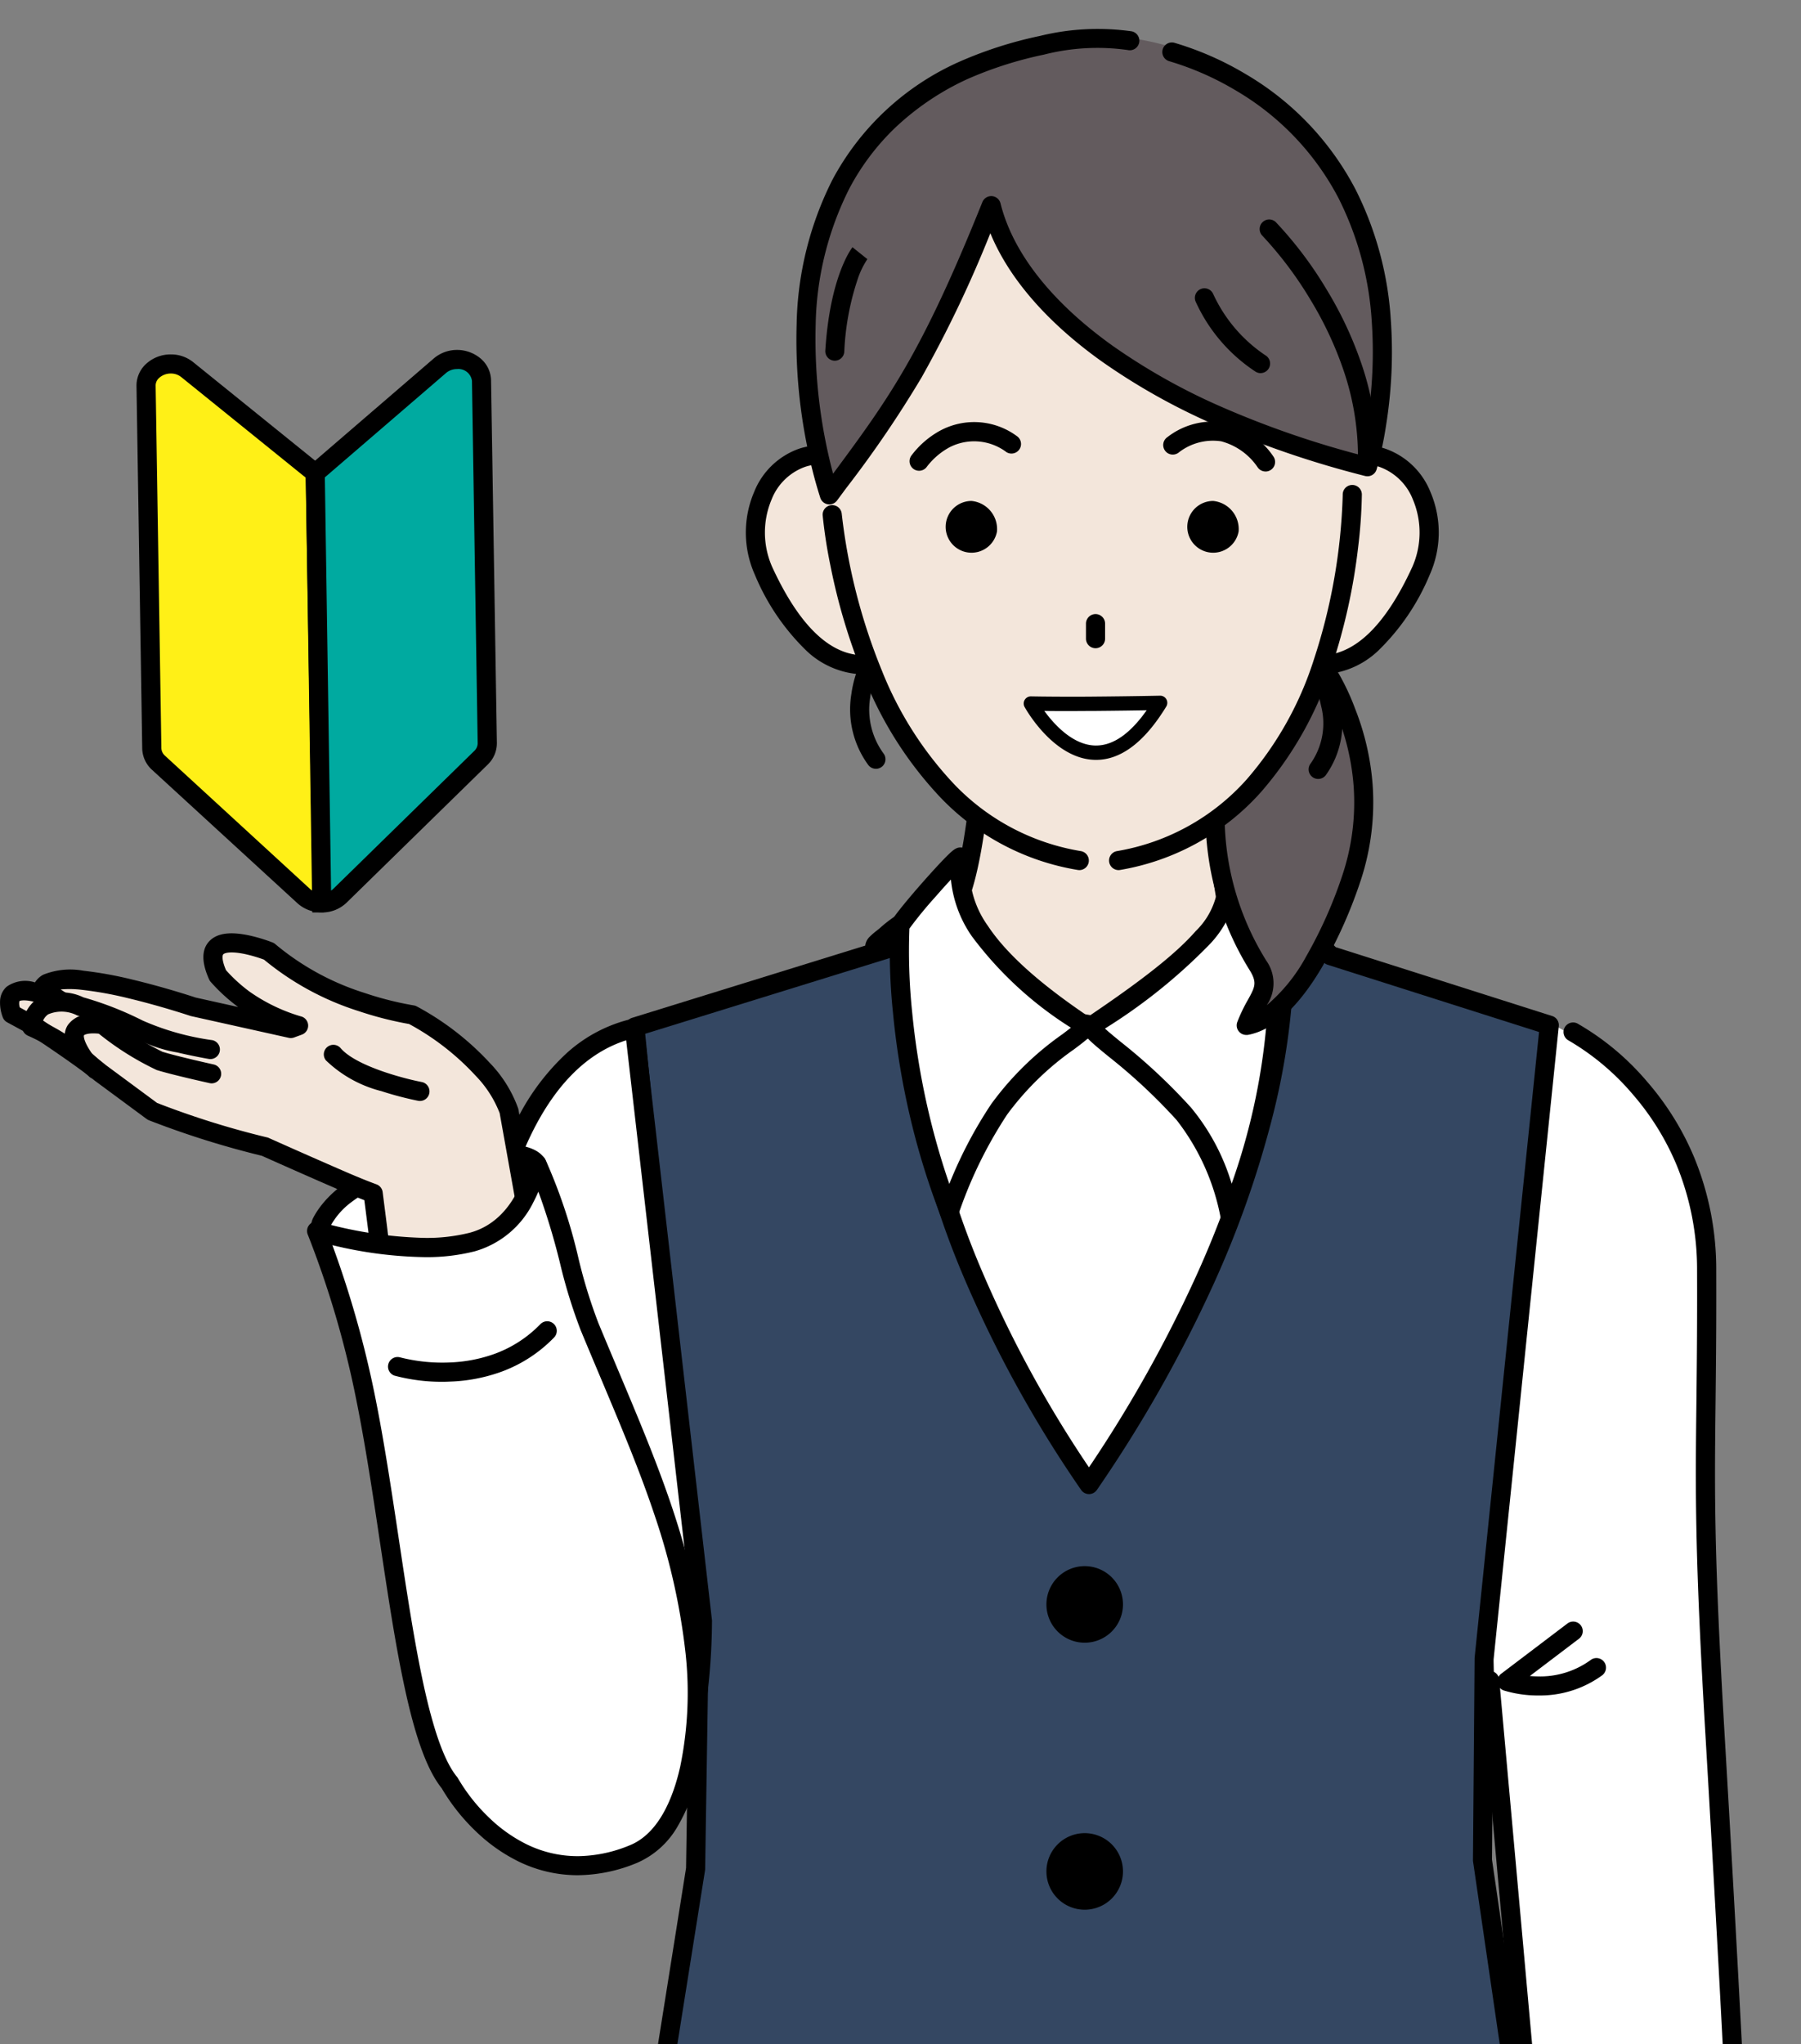 <svg xmlns="http://www.w3.org/2000/svg" xmlns:xlink="http://www.w3.org/1999/xlink" width="126" height="143" viewBox="0 0 126 143">
  <rect x="0" y="0" width="126" height="143" fill="#808080" stroke="none"/>
  <defs>
    <clipPath id="clip-path">
      <rect id="Rectangle_53" data-name="Rectangle 53" width="126" height="143" transform="translate(225 2310)" fill="#fff" stroke="#707070" stroke-width="1"/>
    </clipPath>
    <clipPath id="clip-path-2">
      <rect id="Rectangle_52" data-name="Rectangle 52" width="122.485" height="156.167" fill="none"/>
    </clipPath>
  </defs>
  <g id="Mask_Group_3" data-name="Mask Group 3" transform="translate(-225 -2310)" clip-path="url(#clip-path)">
    <g id="Group_23" data-name="Group 23" transform="translate(225 2312)">
      <g id="Group_22" data-name="Group 22" clip-path="url(#clip-path-2)">
        <path id="Path_34" data-name="Path 34" d="M29.811,48.907l-8.948-7.229a1.755,1.755,0,0,0-2.883,1.136l.4,25.348a1.412,1.412,0,0,0,.473,1.015l10.156,9.327a1.794,1.794,0,0,0,1.254.466h.048l-.5-30.062h0" transform="translate(-7.76 -17.816)" fill="#fff017"/>
        <path id="Path_35" data-name="Path 35" d="M19.207,40.1h0a2.467,2.467,0,0,1,1.569.548l8.948,7.229a.672.672,0,0,1,.249.51l.5,30.062a.669.669,0,0,1-.621.678l-.062,0h-.063a2.466,2.466,0,0,1-1.676-.643L17.891,69.163a2.071,2.071,0,0,1-.689-1.5l-.4-25.349a2.056,2.056,0,0,1,.6-1.483A2.535,2.535,0,0,1,19.207,40.1Zm9.433,8.621-8.705-7.033a1.148,1.148,0,0,0-.728-.251,1.207,1.207,0,0,0-.849.333.71.71,0,0,0-.217.524l.4,25.348a.747.747,0,0,0,.257.534l10.155,9.327a1.084,1.084,0,0,0,.167.126Z" transform="translate(-7.252 -17.308)"/>
        <path id="Path_36" data-name="Path 36" d="M38.8,48.667l8.716-7.507a1.755,1.755,0,0,1,2.918,1.045l.4,25.348a1.41,1.41,0,0,1-.441,1.029l-9.857,9.642a1.792,1.792,0,0,1-1.239.5h-.048L38.8,48.669h0" transform="translate(-16.747 -17.577)" fill="#00aaa0"/>
        <path id="Path_37" data-name="Path 37" d="M48.206,39.548a2.552,2.552,0,0,1,1.6.554,2.058,2.058,0,0,1,.787,1.585L51,67.036a2.069,2.069,0,0,1-.641,1.518L40.5,78.2a2.463,2.463,0,0,1-1.684.7h-.729l-.461-30.885.133-.266.1-.089,8.716-7.507A2.5,2.5,0,0,1,48.206,39.548ZM39.4,77.371a1.083,1.083,0,0,0,.162-.131L49.418,67.6a.745.745,0,0,0,.239-.541l-.4-25.348a.954.954,0,0,0-1.053-.823,1.151,1.151,0,0,0-.76.274l-8.479,7.3Z" transform="translate(-16.238 -17.069)"/>
        <path id="Path_38" data-name="Path 38" d="M198.973,169.6c-1.043-17.755-.321-15.642-.435-29.312a19.9,19.9,0,0,0-10.854-17.8l-4.323,41.067.942,12.881,2.578,32.284s-.194.625,7.291.021,6.784-.993,6.784-.993-.283-9.212-1.983-38.146" transform="translate(-79.139 -52.865)" fill="#fff"/>
        <path id="Path_39" data-name="Path 39" d="M187.186,201.23l-.172,0a8.135,8.135,0,0,1-2.261-.35.669.669,0,0,1-.189-1.166l4.615-3.5a.669.669,0,1,1,.808,1.065l-3.414,2.591c.161.013.331.022.51.025a6,6,0,0,0,3.75-1.149.669.669,0,1,1,.8,1.074A7.374,7.374,0,0,1,187.186,201.23Z" transform="translate(-79.544 -84.626)"/>
        <path id="Line_2" data-name="Line 2" d="M3.011,39.2a.669.669,0,0,1-.665-.609L-1.174-.448a.669.669,0,0,1,.606-.726.669.669,0,0,1,.726.606l3.52,39.041a.669.669,0,0,1-.606.726Z" transform="translate(104.73 116.062)"/>
        <path id="Path_40" data-name="Path 40" d="M204.865,208.336a.669.669,0,0,1-.668-.655c0-.067-.159-7.034-1.838-35.606-.745-12.688-.7-16.839-.628-23.122.029-2.529.061-5.4.047-9.309a19.239,19.239,0,0,0-1.414-7.314,18.288,18.288,0,0,0-3.079-4.982,17.351,17.351,0,0,0-4.5-3.778.669.669,0,0,1,.615-1.188,18.313,18.313,0,0,1,4.861,4.046,19.63,19.63,0,0,1,3.328,5.356,20.561,20.561,0,0,1,1.53,7.856c.013,3.923-.019,6.8-.048,9.329-.071,6.255-.117,10.387.626,23.028,1.681,28.617,1.838,35.59,1.84,35.657a.669.669,0,0,1-.655.682Z" transform="translate(-83.049 -52.788)"/>
        <path id="Path_41" data-name="Path 41" d="M137.762,152.477,118.5,155.531l-18.575-3.054V116.746h37.838Z" transform="translate(-43.127 -50.388)" fill="#fff"/>
        <path id="Path_42" data-name="Path 42" d="M113.185,102.99l12.11,1.983,12.958-2.868s-3.126-3.318-3.6-5.76a126.143,126.143,0,0,1-1.519-14.659H117.869S117.557,91.832,116,95.937c-.588,1.552-2.818,7.053-2.818,7.053" transform="translate(-48.851 -35.256)" fill="#f3e6db"/>
        <path id="Path_43" data-name="Path 43" d="M124.788,105.134a.668.668,0,0,1-.108-.009l-12.11-1.983a.669.669,0,0,1-.512-.911c.022-.055,2.234-5.512,2.812-7.039,1.5-3.954,1.821-13.934,1.824-14.035a.669.669,0,0,1,.668-.648h15.263a.669.669,0,0,1,.668.639A126.277,126.277,0,0,0,134.8,95.709c.36,1.848,2.6,4.546,3.433,5.429a.669.669,0,0,1-.342,1.112l-12.958,2.868A.669.669,0,0,1,124.788,105.134Zm-11.177-3.176,11.158,1.827,11.728-2.6c-1-1.192-2.653-3.392-3.01-5.224a121.727,121.727,0,0,1-1.5-14.118H118.006c-.1,2.332-.522,10.219-1.885,13.819C115.663,96.872,114.248,100.381,113.611,101.958Z" transform="translate(-48.343 -34.748)"/>
        <path id="Path_44" data-name="Path 44" d="M137.339,174.351l3.8,28.29H78.025l4.315-27.87.209-13.423L77.97,116.7l16.046-5.15a20.144,20.144,0,0,1,1.483-1.62,9.04,9.04,0,0,1,3.829-1.839,16.594,16.594,0,0,0-1.83,2.521c-.09.6-2.715,15.839,12.351,37.88,14.1-20.622,13.817-35.531,13.544-37.735a16.956,16.956,0,0,0-1.917-2.666,9.043,9.043,0,0,1,3.829,1.839,19.949,19.949,0,0,1,1.432,1.56l15.316,4.873-4.564,44.33Z" transform="translate(-33.652 -46.648)" fill="#344762"/>
        <path id="Path_45" data-name="Path 45" d="M140.947,202.308a.669.669,0,0,1-.661-.572l-4-27.374a.672.672,0,0,1-.007-.1l.114-14.077q0-.032,0-.063l4.509-43.789-14.8-4.708a.668.668,0,0,1-.308-.206,7.733,7.733,0,0,0-1.021-.9c-.273-.215-.53-.418-.739-.615a5.752,5.752,0,0,0-.939-.7q.22.341.44.709a.669.669,0,0,1,.089.26,22.774,22.774,0,0,1-.015,4.06,48.932,48.932,0,0,1-1.383,8.147,70.119,70.119,0,0,1-4.1,11.6,94.381,94.381,0,0,1-8.159,14.389.669.669,0,0,1-1.1,0,84.2,84.2,0,0,1-8.284-15.059,60.329,60.329,0,0,1-3.627-11.888,35.012,35.012,0,0,1-.554-11.378l0-.031a.669.669,0,0,1,.089-.248q.182-.3.365-.583a6.037,6.037,0,0,0-1.064.78l-.058.054a.669.669,0,0,1-.242,1.142l-17.125,5.3,4.413,44.317a.667.667,0,0,1,0,.077l-.218,14.034a.667.667,0,0,1-.008.095l-4.231,26.568a.669.669,0,1,1-1.321-.21l4.224-26.52.217-13.948-4.463-44.823a.669.669,0,0,1,.468-.705l16.314-5.053a1.05,1.05,0,0,1,.336-.645,5.185,5.185,0,0,1,.465-.4c.114-.09.231-.184.308-.257a9.2,9.2,0,0,1,2.411-1.535c.339-.155.691-.3.99-.4.379-.131.771-.266,1.092.047a.673.673,0,0,1,.025.936,15.451,15.451,0,0,0-1.684,2.3,34.036,34.036,0,0,0,.561,10.829,58.992,58.992,0,0,0,3.548,11.623,82.069,82.069,0,0,0,7.6,14,92.262,92.262,0,0,0,7.492-13.367,68.782,68.782,0,0,0,4.02-11.377,47.6,47.6,0,0,0,1.346-7.923,23.039,23.039,0,0,0,.037-3.656,15.81,15.81,0,0,0-1.764-2.435.673.673,0,0,1,.025-.937c.319-.312.719-.177,1.071-.057.288.1.627.234.956.384a8.9,8.9,0,0,1,2.355,1.508c.164.155.4.34.647.535a10.2,10.2,0,0,1,1.08.935l15.143,4.818a.669.669,0,0,1,.462.706l-4.561,44.3-.114,13.994,3.989,27.323a.669.669,0,0,1-.663.765Z" transform="translate(-33.229 -46.141)"/>
        <path id="Path_46" data-name="Path 46" d="M128.8,191.907a2.678,2.678,0,1,0,2.678-2.678,2.679,2.679,0,0,0-2.678,2.678" transform="translate(-55.591 -81.672)"/>
        <path id="Path_47" data-name="Path 47" d="M128.8,224.767a2.678,2.678,0,1,0,2.678-2.678,2.679,2.679,0,0,0-2.678,2.678" transform="translate(-55.591 -95.854)"/>
        <path id="Path_48" data-name="Path 48" d="M128.8,257.6a2.678,2.678,0,1,0,2.678-2.678A2.679,2.679,0,0,0,128.8,257.6" transform="translate(-55.591 -110.023)"/>
        <path id="Path_49" data-name="Path 49" d="M147.32,108.665a31.479,31.479,0,0,0-3.434-5.069c.338,3.193-1.8,5.678-9.443,10.824-.591.4,3.006,2.375,6.375,6.2a16.484,16.484,0,0,1,3.221,7.082,42.8,42.8,0,0,0,3.281-19.034" transform="translate(-57.998 -44.703)" fill="#fff"/>
        <path id="Path_50" data-name="Path 50" d="M143.387,102.4h0c.389,0,.6.275.974.772.235.311.544.74.893,1.241.516.742,1.062,1.559,1.459,2.185.222.35.395.635.514.849a1.531,1.531,0,0,1,.255.693,33.4,33.4,0,0,1-.054,5.7,46.36,46.36,0,0,1-3.278,13.6.669.669,0,0,1-1.278-.139,15.912,15.912,0,0,0-3.064-6.754,39.386,39.386,0,0,0-4.766-4.448c-1.358-1.112-1.867-1.529-1.839-2.116a.8.8,0,0,1,.358-.63c3.9-2.627,6.244-4.487,7.585-6.028a5.179,5.179,0,0,0,1.567-4.171.692.692,0,0,1,.171-.537A.678.678,0,0,1,143.387,102.4Zm2.764,5.871a27.571,27.571,0,0,0-1.5-2.376c-.257-.379-.489-.714-.692-1a7.394,7.394,0,0,1-1.8,3.317,38.818,38.818,0,0,1-7.366,5.935c.279.255.707.605,1.1.927a40.55,40.55,0,0,1,4.922,4.6,15.181,15.181,0,0,1,2.844,5.326,45.21,45.21,0,0,0,1.525-5.293,44.629,44.629,0,0,0,.915-5.967A32.482,32.482,0,0,0,146.151,108.269Z" transform="translate(-57.49 -44.195)"/>
        <path id="Path_51" data-name="Path 51" d="M110.74,106.806c-.09-.244,4.291-5.22,4.25-4.828-.338,3.193,1,6.6,8.644,11.743.553.372-3.421,2.174-5.947,5.877a30.935,30.935,0,0,0-3.5,7.167,51.021,51.021,0,0,1-3.451-19.959" transform="translate(-47.778 -44.005)" fill="#fff"/>
        <path id="Path_52" data-name="Path 52" d="M114.468,100.78a.683.683,0,0,1,.507.225.692.692,0,0,1,.171.536,6.769,6.769,0,0,0,1.221,4.7c1.289,1.956,3.621,4.055,7.131,6.417a.77.77,0,0,1,.347.623,1.238,1.238,0,0,1-.547.926c-.222.193-.516.414-.888.694a20.088,20.088,0,0,0-4.681,4.565,30.512,30.512,0,0,0-3.41,6.991.669.669,0,0,1-1.261.04,52.368,52.368,0,0,1-2.308-7.713,54.625,54.625,0,0,1-1.006-6.441,41.1,41.1,0,0,1-.185-6.035,1.161,1.161,0,0,1,.275-.68c.406-.582,1.437-1.8,2.278-2.739.478-.537.907-1,1.241-1.344C113.934,100.953,114.15,100.78,114.468,100.78Zm7.725,12.607a25.622,25.622,0,0,1-6.942-6.409,8.4,8.4,0,0,1-1.454-3.952c-.3.32-.651.713-1.058,1.178a28.973,28.973,0,0,0-1.846,2.25,41.234,41.234,0,0,0,.188,5.8,53.291,53.291,0,0,0,.982,6.27,51.561,51.561,0,0,0,1.622,5.793,30.37,30.37,0,0,1,2.941-5.6,21.255,21.255,0,0,1,4.981-4.88C121.806,113.685,122.017,113.526,122.193,113.387Z" transform="translate(-47.27 -43.497)"/>
        <path id="Path_53" data-name="Path 53" d="M68.9,123.022c-6.1,1.379-10.8,8.941-11.557,25.435-.847,18.352-1.881,30.037,7.141,31.729,1.447.272,8.812,2.956,9.181-15.663Z" transform="translate(-24.517 -53.096)" fill="#fff"/>
        <path id="Path_54" data-name="Path 54" d="M68.389,121.845a.669.669,0,0,1,.664.592l4.766,41.5a.67.67,0,0,1,0,.09,44.265,44.265,0,0,1-.877,8.519,15.825,15.825,0,0,1-1.916,5.042,6.733,6.733,0,0,1-2.538,2.441,5.45,5.45,0,0,1-2.531.6,8.145,8.145,0,0,1-1.864-.244c-.1-.022-.183-.041-.246-.053a9.247,9.247,0,0,1-3.024-1.1,7.959,7.959,0,0,1-2.246-2,13.909,13.909,0,0,1-2.414-6.263c-.858-5.028-.536-11.791-.129-20.354q.063-1.324.127-2.7c.367-7.941,1.66-14.216,3.843-18.651a16.168,16.168,0,0,1,3.664-5.018,10.258,10.258,0,0,1,4.57-2.388A.669.669,0,0,1,68.389,121.845Zm4.1,42.2-4.672-40.683c-2.685.859-4.9,3.041-6.606,6.5-2.1,4.268-3.349,10.365-3.707,18.121q-.063,1.376-.127,2.7c-.4,8.481-.721,15.18.112,20.065a12.645,12.645,0,0,0,2.154,5.671,6.974,6.974,0,0,0,4.458,2.6c.087.016.183.038.294.063a6.974,6.974,0,0,0,1.569.211,4.126,4.126,0,0,0,1.917-.452,5.424,5.424,0,0,0,2.025-1.972C71.493,174.372,72.363,170.057,72.486,164.047Z" transform="translate(-24.008 -52.589)"/>
        <path id="Path_55" data-name="Path 55" d="M46.174,139.161c4.985-1.037,7.948-.928,8.416.067,1.116,2.371-3.261,5.577-8.247,6.614s-7.353-1.484-6.852-2.531c.269-.56,1.7-3.113,6.683-4.15" transform="translate(-17.016 -59.747)" fill="#fff"/>
        <path id="Path_56" data-name="Path 56" d="M51.381,137.254c1.851,0,2.933.386,3.307,1.18a2.73,2.73,0,0,1-.111,2.446,8.2,8.2,0,0,1-3.29,3.1,18.074,18.074,0,0,1-5.315,2.012,11.782,11.782,0,0,1-2.389.259,7.638,7.638,0,0,1-3.195-.632,4.173,4.173,0,0,1-1.808-1.467,1.692,1.692,0,0,1-.2-1.635c.379-.789,2.013-3.447,7.15-4.516A30.1,30.1,0,0,1,51.381,137.254Zm-7.8,7.656a10.446,10.446,0,0,0,2.116-.231c3.491-.726,6.793-2.616,7.681-4.4a1.409,1.409,0,0,0,.1-1.28s-.276-.412-2.1-.412a29.252,29.252,0,0,0-5.578.716,11.006,11.006,0,0,0-4.82,2.115,5.19,5.19,0,0,0-1.394,1.667.707.707,0,0,0,.194.449,3.054,3.054,0,0,0,1.276.911A6.53,6.53,0,0,0,43.583,144.911Z" transform="translate(-16.509 -59.239)"/>
        <path id="Path_57" data-name="Path 57" d="M36.11,124.283c-.328-1.236-2.291-4.271-6.768-6.73,0,0-6.039-.886-10.019-4.443,0,0-5.29-2.123-3.582,1.682a11.624,11.624,0,0,0,1.833,1.68,12.754,12.754,0,0,0,3.818,1.833l-.544.2-6.828-1.519s-9.916-3.322-10.551-1.2c.121.058.473.264,1.408.859,0,0-4.578-2.228-3.55.84l1.52.822s3.335,2.19,4.661,3.289l3.662,2.7a61.882,61.882,0,0,0,7.859,2.466s2.791,1.25,5.386,2.374a12.7,12.7,0,0,0,2.607,1.036s.888,3.466.89,3.506l5.187.691,4.264-3.113c-.337-1.644-1.252-6.983-1.252-6.983" transform="translate(-0.508 -48.564)" fill="#f3e6db"/>
        <path id="Path_58" data-name="Path 58" d="M5.151,118.285c0-.01.013-.016.016-.026-.119-.058-.016.026-.016.026" transform="translate(-2.205 -51.032)" fill="#f3e6db"/>
        <path id="Path_59" data-name="Path 59" d="M26.595,134.067a.669.669,0,0,1-.663-.584l-.442-3.47c-.539-.207-1.159-.462-1.849-.76-2.336-1.012-4.86-2.139-5.319-2.345a62.44,62.44,0,0,1-7.9-2.485.668.668,0,0,1-.158-.087L6.6,121.631l-.029-.023c-1.227-1.016-4.28-3.033-4.579-3.229L.5,117.569a.669.669,0,0,1-.316-.375,2.861,2.861,0,0,1-.177-1.165,1.4,1.4,0,0,1,.461-.95,2.241,2.241,0,0,1,1.979-.3l.006-.006a1.5,1.5,0,0,1,.575-.534,5.065,5.065,0,0,1,2.811-.277,26.96,26.96,0,0,1,3.49.636c2.162.519,4.076,1.146,4.361,1.241l2.972.661a12.216,12.216,0,0,1-1.936-1.776.669.669,0,0,1-.1-.163c-.537-1.2-.529-2.1.026-2.673.53-.552,1.44-.681,2.782-.395a11.129,11.129,0,0,1,1.633.492.668.668,0,0,1,.2.122,18.233,18.233,0,0,0,6.242,3.41,22.669,22.669,0,0,0,3.43.869.671.671,0,0,1,.224.075,19.488,19.488,0,0,1,5.117,3.964,8.891,8.891,0,0,1,1.976,3.181q.007.026.012.053l1.252,6.983a.669.669,0,0,1-1.316.236l-1.247-6.954a7.741,7.741,0,0,0-1.673-2.608,17.889,17.889,0,0,0-4.663-3.627,24.407,24.407,0,0,1-3.507-.895,19.71,19.71,0,0,1-6.644-3.608,9.945,9.945,0,0,0-1.327-.389c-.989-.209-1.422-.088-1.522.017-.07.073-.114.4.19,1.108a10.756,10.756,0,0,0,1.645,1.5,12.211,12.211,0,0,0,3.568,1.726.669.669,0,0,1,.1,1.282l-.545.2a.669.669,0,0,1-.379.026l-6.828-1.519a.668.668,0,0,1-.067-.019c-.02-.007-2.051-.685-4.29-1.222a25.607,25.607,0,0,0-3.306-.6,7.077,7.077,0,0,0-1.468-.024l.493.312a.669.669,0,0,1-.652,1.165,10.254,10.254,0,0,0-1.33-.515c-1.056-.318-1.365-.163-1.393-.147a.845.845,0,0,0,.029.444l1.275.69.049.029c.137.09,3.357,2.207,4.706,3.321l3.573,2.64a59.783,59.783,0,0,0,7.655,2.4.669.669,0,0,1,.155.048c.028.012,2.816,1.262,5.378,2.371.836.362,1.562.657,2.159.875a.669.669,0,0,1,.433.543l.493,3.87a.669.669,0,0,1-.664.753Z" transform="translate(0 -48.056)"/>
        <path id="Path_60" data-name="Path 60" d="M7.868,124.685a.667.667,0,0,1-.479-.2h0a15.085,15.085,0,0,0-4.258-2.835.669.669,0,0,1-.4-.638A2.609,2.609,0,0,1,3.8,119.05a3.517,3.517,0,0,1,3.214-.081,23.27,23.27,0,0,1,4.149,1.625,18.155,18.155,0,0,0,4.87,1.369.669.669,0,0,1-.225,1.318c-.043-.007-1.059-.182-2.224-.457a9.787,9.787,0,0,1-3.223-1.159,23.641,23.641,0,0,0-3.758-1.422l-.026-.009a2.379,2.379,0,0,0-2.03-.075,1.068,1.068,0,0,0-.381.5,16.006,16.006,0,0,1,4.177,2.894.669.669,0,0,1-.48,1.134Z" transform="translate(-1.18 -51.201)"/>
        <path id="Path_61" data-name="Path 61" d="M18.251,126.142a.67.67,0,0,1-.145-.016c-.1-.023-2.565-.566-3.7-.916a20.145,20.145,0,0,1-4.05-2.542,3.311,3.311,0,0,0-.509-.019c-.382.018-.521.112-.535.134,0,0-.107.359.674,1.427a.669.669,0,0,1-1.079.79c-.341-.467-1.381-1.886-.728-2.927a1.858,1.858,0,0,1,1.637-.761,4.634,4.634,0,0,1,.929.061.669.669,0,0,1,.289.129,20.168,20.168,0,0,0,3.767,2.43c1.08.334,3.565.882,3.59.888a.669.669,0,0,1-.143,1.322Z" transform="translate(-3.441 -52.357)"/>
        <path id="Path_62" data-name="Path 62" d="M46.574,128.986a.671.671,0,0,1-.126-.012,23.1,23.1,0,0,1-2.568-.675,8.635,8.635,0,0,1-3.886-2.154.669.669,0,0,1,1.021-.864c1.072,1.267,4.466,2.147,5.683,2.379a.669.669,0,0,1-.124,1.326Z" transform="translate(-17.193 -53.969)"/>
        <path id="Path_63" data-name="Path 63" d="M38.976,144.413A67.519,67.519,0,0,1,42.41,156.1c1.994,9.873,2.9,23.3,5.875,26.919,0,0,4.493,8.38,12.856,4.977,4.227-1.721,4.805-9.554,4.312-14.091-.881-8.11-3.754-14.053-7.388-22.816-1.333-3.216-1.784-7.411-3.68-11.379,0,0-.708,4.446-4.522,5.467-4.445,1.191-10.887-.77-10.887-.77" transform="translate(-16.822 -60.301)" fill="#fff"/>
        <path id="Path_64" data-name="Path 64" d="M53.877,138.538a.669.669,0,0,1,.6.38,37.538,37.538,0,0,1,2.306,6.893,35.7,35.7,0,0,0,1.389,4.518c.464,1.12.917,2.194,1.354,3.234,2.962,7.038,5.3,12.6,6.081,19.766a27.025,27.025,0,0,1-.4,8.319,12.856,12.856,0,0,1-1.482,3.9,6.042,6.042,0,0,1-2.844,2.56,11.02,11.02,0,0,1-4.153.863,9.426,9.426,0,0,1-4.16-.972,11.753,11.753,0,0,1-2.974-2.109,13.905,13.905,0,0,1-2.377-3c-.983-1.225-1.8-3.413-2.557-6.876-.666-3.031-1.2-6.6-1.769-10.377-.5-3.355-1.025-6.824-1.648-9.909a67.423,67.423,0,0,0-3.394-11.564.669.669,0,0,1,.811-.9,29.4,29.4,0,0,0,7.368,1.124,12.311,12.311,0,0,0,3.152-.361c3.356-.9,4.028-4.886,4.034-4.927a.669.669,0,0,1,.661-.564Zm2.855,49.1a9.693,9.693,0,0,0,3.649-.764c2.086-.849,3.069-3.468,3.525-5.516a25.614,25.614,0,0,0,.374-7.883,45.417,45.417,0,0,0-2.156-9.647c-1.031-3.1-2.327-6.18-3.828-9.745-.438-1.041-.891-2.117-1.357-3.24a36.627,36.627,0,0,1-1.447-4.691,47.434,47.434,0,0,0-1.513-5c-.1.232-.211.476-.342.724a6.563,6.563,0,0,1-4.11,3.451,13.634,13.634,0,0,1-3.5.407,29.02,29.02,0,0,1-6.459-.838,71.709,71.709,0,0,1,2.986,10.575c.63,3.118,1.153,6.6,1.66,9.975.564,3.755,1.1,7.3,1.753,10.289.714,3.25,1.474,5.331,2.323,6.362a.668.668,0,0,1,.073.109,12.57,12.57,0,0,0,2.187,2.757,10.388,10.388,0,0,0,2.626,1.854A8.1,8.1,0,0,0,56.732,187.637Z" transform="translate(-16.314 -59.793)"/>
        <path id="Path_65" data-name="Path 65" d="M51.571,163.329A12.873,12.873,0,0,1,48.2,162.9a.669.669,0,0,1,.38-1.282h0a12,12,0,0,0,3.487.358,10.285,10.285,0,0,0,3.182-.619A8.513,8.513,0,0,0,58.4,159.3a.669.669,0,1,1,.96.932,9.841,9.841,0,0,1-3.671,2.389,11.647,11.647,0,0,1-3.615.694Q51.819,163.329,51.571,163.329Z" transform="translate(-20.598 -68.668)"/>
        <path id="Path_66" data-name="Path 66" d="M159.142,91.621c-.85,2.666-3.738,9.783-7.412,10.451.751-2,1.848-2.49.835-4.175-7.723-12.846,1.643-24.079,3.043-22.87a17.372,17.372,0,0,1,3.534,16.594" transform="translate(-64.544 -32.343)" fill="#635b5e"/>
        <path id="Path_67" data-name="Path 67" d="M151.223,102.233a.669.669,0,0,1-.626-.9,11.268,11.268,0,0,1,.742-1.552c.492-.892.658-1.193.146-2.044a20.44,20.44,0,0,1-3.1-11.457,19.228,19.228,0,0,1,.8-4.774,18.59,18.59,0,0,1,1.613-3.805c1.108-1.959,2.787-3.936,4.041-3.936a1.056,1.056,0,0,1,.7.252,16.209,16.209,0,0,1,3.3,5.389,18.144,18.144,0,0,1,1.228,5.331,17.442,17.442,0,0,1-.8,6.583,32.641,32.641,0,0,1-2.707,6.11c-1.675,2.857-3.432,4.47-5.222,4.8A.67.67,0,0,1,151.223,102.233ZM154.76,75.12a3.63,3.63,0,0,0-1.155.927,13.228,13.228,0,0,0-1.958,2.89,17.8,17.8,0,0,0-1.937,7.846,19.238,19.238,0,0,0,2.922,10.261,2.722,2.722,0,0,1,.024,3.113,11.842,11.842,0,0,0,2.756-3.407A31.2,31.2,0,0,0,158,90.91a16.111,16.111,0,0,0,.738-6.08,16.808,16.808,0,0,0-1.138-4.938A16.067,16.067,0,0,0,154.76,75.12Z" transform="translate(-64.036 -31.835)"/>
        <path id="Path_68" data-name="Path 68" d="M106.45,85.061a.668.668,0,0,1-.538-.27,6.583,6.583,0,0,1-1.183-4.942,8.055,8.055,0,0,1,.708-2.377.669.669,0,0,1,1.188.614,6.848,6.848,0,0,0-.577,1.992,5.2,5.2,0,0,0,.939,3.917.669.669,0,0,1-.537,1.067Z" transform="translate(-45.169 -33.281)"/>
        <path id="Path_69" data-name="Path 69" d="M161.743,86.07A.669.669,0,0,1,161.206,85a4.872,4.872,0,0,0,.739-4.036,7.993,7.993,0,0,0-.78-2.159.669.669,0,0,1,1.156-.673,9.2,9.2,0,0,1,.926,2.521,6.244,6.244,0,0,1-.966,5.144A.668.668,0,0,1,161.743,86.07Z" transform="translate(-69.52 -33.58)"/>
        <path id="Path_70" data-name="Path 70" d="M158.762,57.379c-1.038,3.115-3.216,8.525-.341,9.483s5.975-.239,8.747-6.275c1.37-2.984.2-6.949-2.673-7.906s-4.695,1.584-5.733,4.7" transform="translate(-67.758 -22.648)" fill="#f3e6db"/>
        <path id="Path_71" data-name="Path 71" d="M162.8,51.3a4.443,4.443,0,0,1,1.4.239,5.273,5.273,0,0,1,3.124,3.013,7.228,7.228,0,0,1-.054,5.807,15.845,15.845,0,0,1-3.625,5.324,5.994,5.994,0,0,1-4,1.635,6.143,6.143,0,0,1-1.94-.329,2.522,2.522,0,0,1-1.518-1.312c-.978-1.978.192-5.384,1.132-8.121.109-.316.211-.615.3-.9C159.1,52.229,161.25,51.3,162.8,51.3Zm-3.155,14.681c2.371,0,4.527-2.079,6.411-6.18a5.953,5.953,0,0,0,.042-4.717,3.957,3.957,0,0,0-2.319-2.276,3.111,3.111,0,0,0-.979-.17,2.9,2.9,0,0,0-2.251,1.215,9.925,9.925,0,0,0-1.657,3.231c-.1.286-.2.588-.309.907-.768,2.236-1.929,5.616-1.2,7.094a1.2,1.2,0,0,0,.742.636A4.81,4.81,0,0,0,159.642,65.979Z" transform="translate(-67.25 -22.14)"/>
        <path id="Path_72" data-name="Path 72" d="M101.955,57.379c1.038,3.115,3.215,8.525.341,9.483s-5.975-.239-8.747-6.275c-1.37-2.984-.2-6.949,2.673-7.906s4.695,1.584,5.733,4.7" transform="translate(-40.129 -22.648)" fill="#f3e6db"/>
        <path id="Path_73" data-name="Path 73" d="M96.9,51.3c1.547,0,3.7.93,5.177,5.361.093.28.2.578.3.894.94,2.738,2.11,6.144,1.132,8.122A2.522,2.522,0,0,1,102,66.988a6.143,6.143,0,0,1-1.94.329,5.994,5.994,0,0,1-4-1.635,15.845,15.845,0,0,1-3.625-5.324,7.229,7.229,0,0,1-.054-5.807A5.273,5.273,0,0,1,95.5,51.537,4.443,4.443,0,0,1,96.9,51.3Zm3.155,14.681a4.81,4.81,0,0,0,1.517-.26,1.2,1.2,0,0,0,.742-.636c.731-1.478-.43-4.858-1.2-7.1-.11-.319-.213-.62-.308-.906a9.925,9.925,0,0,0-1.657-3.231A2.905,2.905,0,0,0,96.9,52.636a3.112,3.112,0,0,0-.979.17A3.957,3.957,0,0,0,93.6,55.083a5.953,5.953,0,0,0,.042,4.717C95.53,63.9,97.686,65.979,100.057,65.979Z" transform="translate(-39.619 -22.14)"/>
        <path id="Path_74" data-name="Path 74" d="M139.4,23.6c-.638-14.263-8.847-20.884-18.787-21.07-10.06-.188-18.839,5.858-19.433,20.627-.478,11.884,2.686,26.171,9.921,32.7,6.633,5.983,14.54,2.7,16.718,1.163,8.164-5.769,12.159-20.5,11.581-33.416" transform="translate(-43.649 -1.09)" fill="#f3e6db"/>
        <path id="Path_75" data-name="Path 75" d="M112.622,51.833a.669.669,0,0,1-.549-1.051,6.272,6.272,0,0,1,2-1.745,5.031,5.031,0,0,1,5.385.369.669.669,0,0,1-.722,1.126,3.753,3.753,0,0,0-3.988-.34,4.975,4.975,0,0,0-1.58,1.353A.666.666,0,0,1,112.622,51.833Z" transform="translate(-48.32 -20.901)"/>
        <path id="Path_76" data-name="Path 76" d="M150.345,51.844a.668.668,0,0,1-.565-.31,4.463,4.463,0,0,0-2.537-1.8,3.885,3.885,0,0,0-2.995.8.669.669,0,1,1-.761-1.1,5.156,5.156,0,0,1,4.033-1.007,5.772,5.772,0,0,1,3.389,2.393.669.669,0,0,1-.565,1.026Z" transform="translate(-61.805 -20.862)"/>
        <path id="Path_77" data-name="Path 77" d="M149.751,60.267a1.81,1.81,0,1,1-1.781-2.131,1.98,1.98,0,0,1,1.781,2.131" transform="translate(-63.095 -25.092)"/>
        <path id="Path_78" data-name="Path 78" d="M120.01,60.267a1.81,1.81,0,1,1-1.781-2.131,1.98,1.98,0,0,1,1.781,2.131" transform="translate(-50.259 -25.092)"/>
        <path id="Path_79" data-name="Path 79" d="M135.93,82.983c-4.772,7.818-9.039.048-9.039.048s1.756.039,4.455.016,4.584-.064,4.584-.064" transform="translate(-54.766 -35.816)" fill="#fff"/>
        <path id="Path_80" data-name="Path 80" d="M135.549,82.1a.5.5,0,0,1,.428.763c-1.51,2.473-3.161,3.728-4.909,3.728-2.933,0-4.914-3.548-5-3.7a.5.5,0,0,1,.45-.742c.01,0,1.064.023,2.76.023.552,0,1.117,0,1.68-.007,2.665-.022,4.558-.064,4.577-.064Zm-4.481,3.487c1.2,0,2.386-.829,3.542-2.467-.815.014-2.1.033-3.64.046-.566,0-1.134.007-1.689.007-.746,0-1.369,0-1.835-.009C128.13,84.106,129.464,85.588,131.068,85.588Z" transform="translate(-54.386 -35.435)"/>
        <path id="Path_81" data-name="Path 81" d="M119.216,84.171a.673.673,0,0,1-.11-.009,17.129,17.129,0,0,1-9.589-5.05,26.4,26.4,0,0,1-5.36-8.411,41.994,41.994,0,0,1-2.361-7.847,34.444,34.444,0,0,1-.539-3.5.669.669,0,0,1,1.333-.113h0A41.25,41.25,0,0,0,105.4,70.217a25.042,25.042,0,0,0,5.079,7.971,15.816,15.816,0,0,0,8.84,4.655.669.669,0,0,1-.108,1.329Z" transform="translate(-43.702 -25.305)"/>
        <path id="Path_82" data-name="Path 82" d="M137.169,83.127a.669.669,0,0,1-.116-1.327,15.636,15.636,0,0,0,9.075-5.011,23.748,23.748,0,0,0,4.716-8.422,40.445,40.445,0,0,0,2.009-11.487.669.669,0,1,1,1.337,0,34.4,34.4,0,0,1-.26,3.667,41.372,41.372,0,0,1-1.819,8.249,25.067,25.067,0,0,1-4.993,8.891,17,17,0,0,1-9.832,5.429A.674.674,0,0,1,137.169,83.127Z" transform="translate(-58.914 -24.261)"/>
        <path id="Line_3" data-name="Line 3" d="M-.508,1.211A.669.669,0,0,1-1.176.542V-.508a.669.669,0,0,1,.669-.669.669.669,0,0,1,.669.669V.542A.669.669,0,0,1-.508,1.211Z" transform="translate(77.152 42.135)"/>
        <path id="Path_83" data-name="Path 83" d="M109.512,2.9c-17.716,8.725-9.041,30.059-9.041,30.059,4.692-5.636,6.555-9.184,11.329-20.23,1.768,7.1,10.966,14.328,26.317,18.264,0,0,5.38-18.73-9.084-27.362a20.563,20.563,0,0,0-19.522-.73" transform="translate(-42.447 -0.337)" fill="#635b5e"/>
        <path id="Path_84" data-name="Path 84" d="M100.328,33.286a.669.669,0,0,1-.633-.453,31.329,31.329,0,0,1-.924-3.618,37.3,37.3,0,0,1-.735-8.52,23.355,23.355,0,0,1,2.507-10.124,18.645,18.645,0,0,1,8.863-8.245A28.451,28.451,0,0,1,115.062.513a16.963,16.963,0,0,1,6.4-.324.669.669,0,1,1-.27,1.31,15.151,15.151,0,0,0-5.856.323,26.779,26.779,0,0,0-5.367,1.717,18.654,18.654,0,0,0-5.049,3.407,16.684,16.684,0,0,0-3.2,4.251,22.036,22.036,0,0,0-2.353,9.548,36.741,36.741,0,0,0,1.219,10.392c3.962-5.349,6.2-8.439,10.445-19a.669.669,0,0,1,1.269.088c.86,3.452,3.559,6.888,7.806,9.936a43.337,43.337,0,0,0,7.792,4.36,65.844,65.844,0,0,0,9.6,3.313c.125-.51.3-1.312.462-2.324a31.2,31.2,0,0,0,.309-7.077,22.157,22.157,0,0,0-2.322-8.572,18.852,18.852,0,0,0-7.233-7.56,20.315,20.315,0,0,0-4.638-2.028.669.669,0,0,1,.38-1.282A21.654,21.654,0,0,1,129.4,3.152a20.167,20.167,0,0,1,7.746,8.115,23.514,23.514,0,0,1,2.459,9.107,32.339,32.339,0,0,1-.332,7.386,25.261,25.261,0,0,1-.662,3.082.669.669,0,0,1-.806.454,67.881,67.881,0,0,1-10.443-3.551,44.67,44.67,0,0,1-8.033-4.5c-3.8-2.727-6.442-5.783-7.74-8.93a84.3,84.3,0,0,1-4.81,10.086,77.931,77.931,0,0,1-5.286,7.76l-.63.852A.669.669,0,0,1,100.328,33.286Z" transform="translate(-42.303 0)"/>
        <path id="Path_85" data-name="Path 85" d="M162.582,40.627a.669.669,0,0,1-.669-.669,18.731,18.731,0,0,0-1.034-6,24.951,24.951,0,0,0-2.3-4.881,26.174,26.174,0,0,0-3.366-4.474.669.669,0,0,1,.947-.944,26.955,26.955,0,0,1,3.544,4.694,26.321,26.321,0,0,1,2.43,5.155,20.073,20.073,0,0,1,1.112,6.452A.669.669,0,0,1,162.582,40.627Z" transform="translate(-66.908 -10.126)"/>
        <path id="Path_86" data-name="Path 86" d="M102.252,34.846h-.043a.669.669,0,0,1-.626-.709c.327-5.206,1.84-7.149,1.9-7.23l1.044.836,0-.005a5.849,5.849,0,0,0-.694,1.446,18.436,18.436,0,0,0-.923,5.036A.669.669,0,0,1,102.252,34.846Z" transform="translate(-43.843 -11.613)"/>
        <path id="Path_87" data-name="Path 87" d="M151.669,37.894a.665.665,0,0,1-.348-.1,11.565,11.565,0,0,1-4.2-4.914.669.669,0,0,1,1.234-.517h0a10.367,10.367,0,0,0,3.659,4.289.669.669,0,0,1-.349,1.24Z" transform="translate(-63.477 -13.792)"/>
      </g>
    </g>
  </g>
</svg>
